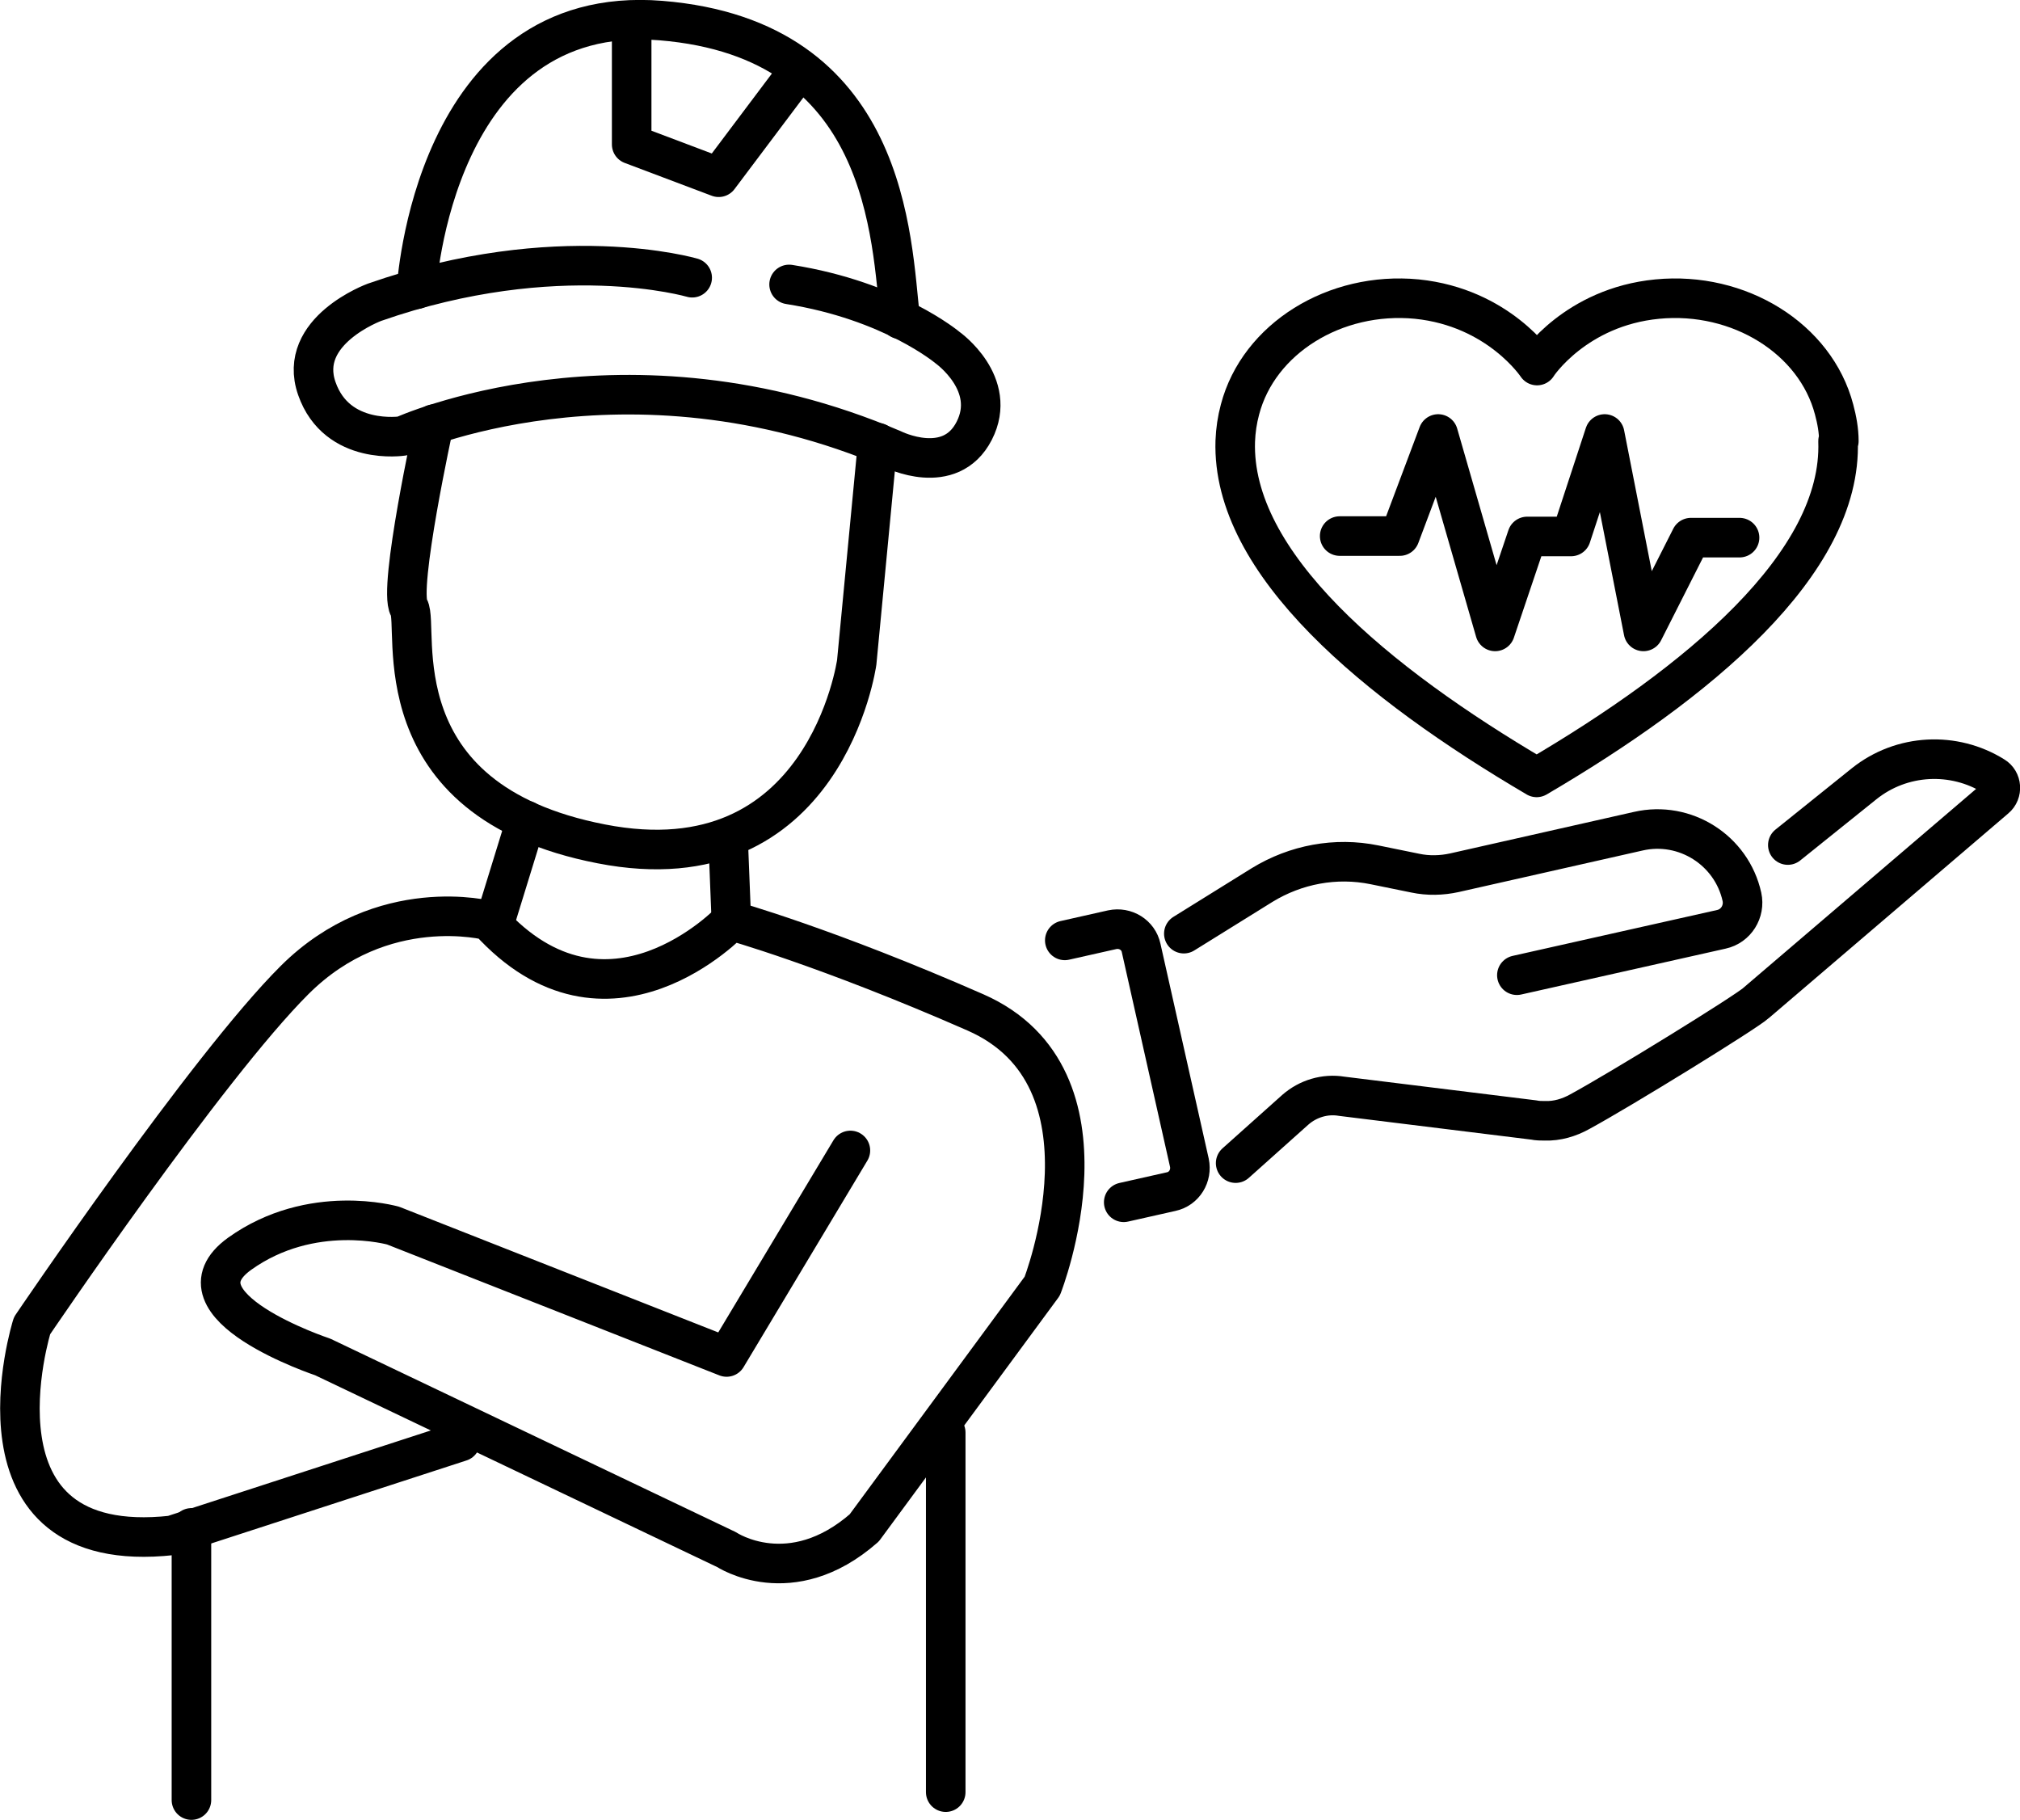 <?xml version="1.0" encoding="UTF-8"?>
<svg id="Layer_2" xmlns="http://www.w3.org/2000/svg" viewBox="0 0 51.07 46">
  <defs>
    <style>
      .cls-1 {
        fill: none;
        stroke: #000;
        stroke-linecap: round;
        stroke-linejoin: round;
      }
    </style>
  </defs>
  <g id="Layer_1-2" data-name="Layer_1">
    <g>
      <g>
        <path class="cls-1" d="M29.93,23.6l1.98-1.23c.85-.52,1.86-.71,2.84-.51l1.03.21c.33.07.67.06.99-.01l4.65-1.05c1.18-.27,2.36.48,2.62,1.66h0c.08.37-.15.74-.52.82l-5.17,1.16"/>
        <path class="cls-1" d="M45.2,21.36l1.93-1.55c.95-.76,2.27-.82,3.28-.19.2.12.22.41.04.56l-6.05,5.17c-.25.23-3.41,2.18-4.46,2.75-.27.15-.57.24-.88.23-.09,0-.19,0-.28-.02l-4.86-.6c-.42-.07-.85.06-1.17.34l-1.51,1.35"/>
        <path class="cls-1" d="M28.41,30.39l1.2-.27c.33-.07.53-.4.46-.73l-1.22-5.43c-.07-.33-.4-.53-.73-.46l-1.2.27"/>
      </g>
      <g>
        <path class="cls-1" d="M46.49,11.15c0-.27-.05-.54-.12-.8-.47-1.79-2.4-2.99-4.47-2.79-2.07.2-3.04,1.67-3.04,1.68,0,0-.97-1.47-3.04-1.68-2.07-.2-4,1-4.47,2.79-.07.26-.11.53-.12.8-.1,3.1,3.57,6.12,7.62,8.5,4.06-2.38,7.73-5.4,7.62-8.5Z"/>
        <polyline class="cls-1" points="33.87 13.55 35.39 13.55 36.36 10.97 37.8 15.96 38.61 13.56 39.72 13.56 40.57 10.97 41.55 15.96 42.75 13.59 43.98 13.59"/>
      </g>
      <path class="cls-1" d="M17.5,7.02s-3.4-1-8.03.62c0,0-1.97.72-1.46,2.18.51,1.46,2.17,1.2,2.17,1.2,0,0,5.61-2.56,12.4.34,0,0,1.44.72,2.05-.47s-.67-2.1-.67-2.1c0,0-1.41-1.19-4.01-1.6"/>
      <polyline class="cls-1" points="15.97 .52 15.97 3.65 18.17 4.48 20.17 1.82"/>
      <path class="cls-1" d="M10.53,7.31S10.94.05,16.71.52s5.82,5.52,6.05,7.55"/>
      <path class="cls-1" d="M10.97,10.72s-.91,4.16-.63,4.64-.81,4.87,4.86,5.97c5.67,1.11,6.46-4.59,6.46-4.59l.53-5.55"/>
      <path class="cls-1" d="M21.5,29.08l-3.13,5.22-8.43-3.32s-2.06-.59-3.88.71c-1.82,1.31,2.1,2.61,2.1,2.61l10.21,4.87s1.62,1.08,3.48-.55l4.5-6.11s2.07-5.27-1.69-6.92c-3.76-1.65-6.17-2.32-6.17-2.32,0,0-3.13,3.32-6.13,0,0,0-2.69-.71-4.91,1.5S.81,33.51.81,33.51c0,0-1.85,5.89,3.54,5.3l7.29-2.37"/>
      <line class="cls-1" x1="23.91" y1="45.3" x2="23.91" y2="36.21"/>
      <line class="cls-1" x1="4.84" y1="45.5" x2="4.84" y2="38.62"/>
      <line class="cls-1" x1="13.3" y1="20.74" x2="12.52" y2="23.27"/>
      <line class="cls-1" x1="18.41" y1="21.25" x2="18.49" y2="23.27"/>
    </g>
  </g>
</svg>